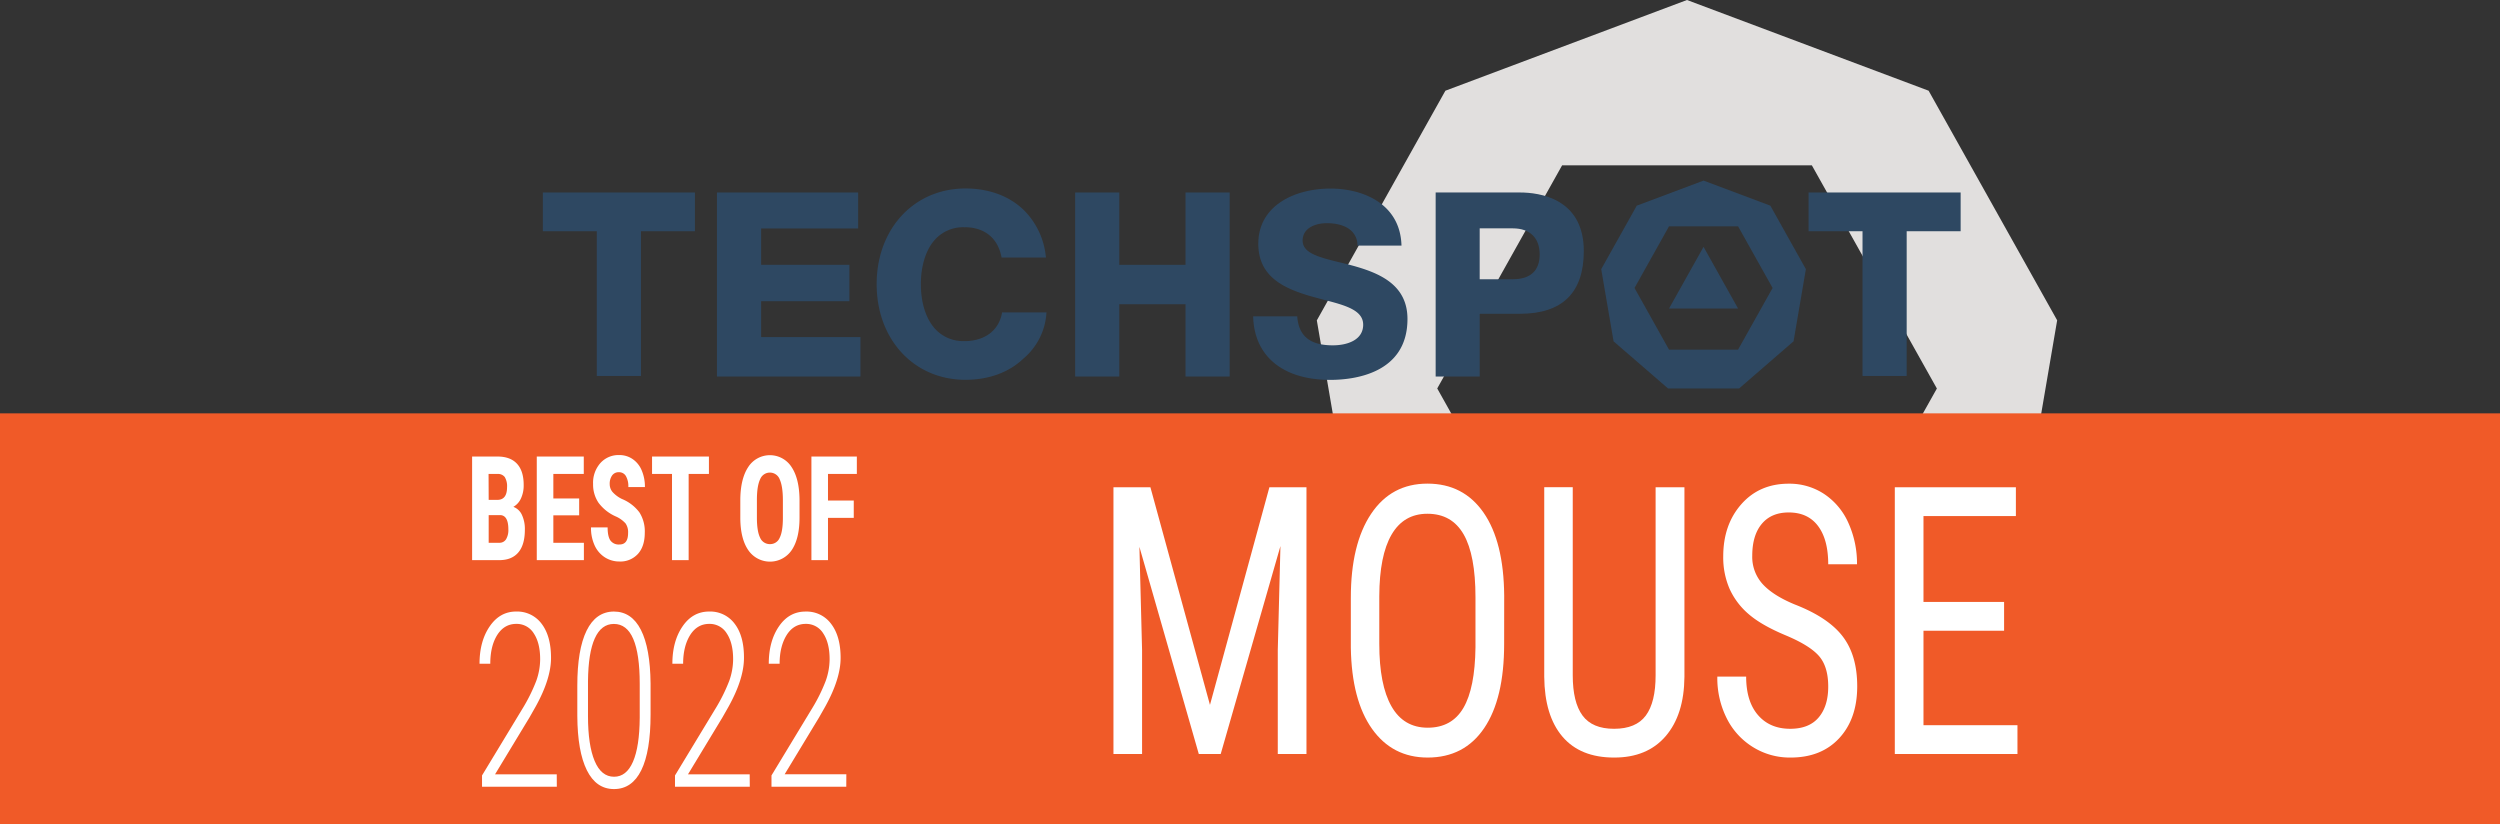 <svg id="Layer_1" data-name="Layer 1" xmlns="http://www.w3.org/2000/svg" viewBox="0 0 1078.67 355.53"><rect x="0" y="0" width="1078.67" height="355.53" fill="#333333" stroke="none"/><defs><style>.cls-1{fill:#e1dfde;}.cls-2{fill:#2e4862;}.cls-3{fill:#f05a28;}.cls-4{fill:#fff;}</style></defs><path class="cls-1" d="M955.44,207.28,851.18,168.14,746.94,207.28l-55.47,99.09L710.74,419l85,73.56H906.65l85-73.56,19.25-112.66ZM905.06,432H797.3l-53.88-96.26,53.88-96.26H905.06L959,335.77Z" transform="translate(-123.3 -168.14)"/><polygon class="cls-2" points="749.92 133.12 720.13 133.12 735.03 106.51 749.92 133.12"/><polygon class="cls-2" points="780.34 99.77 803.62 99.77 803.62 162.22 822.67 162.22 822.67 99.77 845.95 99.77 845.95 83.05 780.34 83.05 780.34 99.77"/><path class="cls-2" d="M887.15,256.88l-28.82-10.82-28.82,10.82-15.33,27.39,5.33,31.14L843,335.74h30.67l23.49-20.33,5.32-31.14ZM873.22,319H843.43l-14.89-26.61,14.89-26.61h29.79l14.9,26.61Z" transform="translate(-123.3 -168.14)"/><path class="cls-2" d="M779.16,251.19H742.74V330.6h19V303.53h17.37c18.28,0,27.55-9.1,27.55-27.07,0-22.8-19.27-25.27-27.55-25.27m-3.07,37.43h-14.3V266.67h14.3c7.36,0,11.58,4.1,11.58,11.26,0,7-4,10.69-11.58,10.69" transform="translate(-123.3 -168.14)"/><path class="cls-2" d="M708.42,283.17c-2.36-.67-4.71-1.26-7-1.82l-.08,0c-9-2.22-16-4-16-9.39s5.41-7.53,10.48-7.53c2.8,0,8,.49,11,3.76A8.56,8.56,0,0,1,709,274.1h19c-.5-18.16-16.78-24.6-30.61-24.6-15.52,0-31.17,7.36-31.17,23.8,0,14.08,10.76,19.18,22.38,22.58,2,.58,4,1.1,5.94,1.61,9.09,2.36,16.93,4.41,16.93,10.75,0,6.56-6.76,8.9-13.1,8.9-9.86,0-14.74-4-15.36-12.52H664c.4,17.18,12.81,27.43,33.23,27.43,10,0,33.35-2.57,33.35-26.29,0-14.23-11.2-19.4-22.16-22.59" transform="translate(-123.3 -168.14)"/><polygon class="cls-2" points="511.51 114.27 482.94 114.27 482.94 83.05 463.89 83.05 463.89 162.46 482.94 162.46 482.94 131.26 511.51 131.26 511.51 162.46 530.56 162.46 530.56 83.05 511.51 83.05 511.51 114.27"/><path class="cls-2" d="M574.51,302.93H555.67c-1.25,7.47-6.92,12-15.27,12.38l-1,0a16.36,16.36,0,0,1-12.55-5.19c-4.44-4.79-6.23-12.23-6.23-19.37s1.79-14.57,6.23-19.37a16.36,16.36,0,0,1,12.55-5.19l1,0c8.19.36,13.57,5,15.05,13.07H574.6c0-.23-.06-.46-.09-.69a32.77,32.77,0,0,0-9.69-20c-6.11-5.81-14.73-9.11-25-9.11a39,39,0,0,0-4.08.21c-20,2-34.19,18.65-34.19,41.07h0c0,22.41,14.15,39.07,34.19,41.07,1.33.13,2.69.2,4.08.2,10.27,0,18.89-3.29,25-9.11a28,28,0,0,0,10-20Z" transform="translate(-123.3 -168.14)"/><polygon class="cls-2" points="328.4 129.97 366.49 129.97 366.49 114.25 328.4 114.25 328.4 98.57 370.26 98.57 370.26 83.05 309.35 83.05 309.35 162.46 371.25 162.46 371.25 145.44 328.4 145.44 328.4 129.97"/><polygon class="cls-2" points="234.22 99.77 257.5 99.77 257.5 162.22 276.55 162.22 276.55 99.77 299.83 99.77 299.83 83.05 234.22 83.05 234.22 99.77"/><rect class="cls-3" y="178.35" width="1078.67" height="177.18"/><path class="cls-4" d="M619.67,378.39l25.69,93.89L671,378.39h16V493.46H674.62V448.65l1.15-44.89L650,493.46h-9.46l-25.62-89.38,1.15,44.57v44.81H603.72V378.39Z" transform="translate(-123.3 -168.14)"/><path class="cls-4" d="M772.29,446q0,23.55-8.59,36.27T739.3,495q-15.21,0-24-12.37t-9.16-35V426.05q0-23.08,8.72-36.16t24.33-13.08q15.54,0,24.23,12.53t8.89,35.76Zm-12.37-20.15q0-18.25-5.11-27.15t-15.64-8.89q-10.21,0-15.45,9t-5.3,26.55V446q0,17.63,5.24,26.87t15.64,9.25q10.41,0,15.41-8.54t5.21-26.16Z" transform="translate(-123.3 -168.14)"/><path class="cls-4" d="M850.08,378.39v81.8q-.14,16.35-8.11,25.6T819.73,495q-14.6,0-22.3-9.05t-7.84-25.8v-81.8h12.3v81.18q0,11.61,4.22,17.34t13.62,5.72q9.46,0,13.69-5.72t4.22-17.34V378.39Z" transform="translate(-123.3 -168.14)"/><path class="cls-4" d="M912.12,464.37q0-8.61-4-13.19t-14.4-8.93q-10.41-4.35-15.92-9.13a31.23,31.23,0,0,1-8.24-10.91,34,34,0,0,1-2.74-14q0-13.67,7.81-22.52t20.44-8.85a27.09,27.09,0,0,1,15.41,4.52,29.17,29.17,0,0,1,10.41,12.56,42.42,42.42,0,0,1,3.65,17.69H912.12q0-10.66-4.39-16.51t-12.64-5.85q-7.5,0-11.62,4.91t-4.13,13.77a17.45,17.45,0,0,0,4.46,12.19q4.47,4.92,13.79,8.79,14.53,5.63,20.79,13.84t6.25,21.5q0,14-7.77,22.4T895.7,495a30.05,30.05,0,0,1-15.85-4.39,30.6,30.6,0,0,1-11.42-12.33,38.68,38.68,0,0,1-4.16-18.21h12.44q0,10.67,5.1,16.59t13.89,5.93q8.17,0,12.3-4.9T912.12,464.37Z" transform="translate(-123.3 -168.14)"/><path class="cls-4" d="M988,440.27H953.22v40.78h40.55v12.41H940.85V378.39h52.24V390.8H953.22v37.06H988Z" transform="translate(-123.3 -168.14)"/><path class="cls-4" d="M327,409.82v-44.7h10.94q5.55,0,8.43,3.12t2.88,9.13a13.2,13.2,0,0,1-1.19,5.86,7.83,7.83,0,0,1-3.26,3.6,6.55,6.55,0,0,1,3.68,3.45,14.32,14.32,0,0,1,1.28,6.4q0,6.51-2.83,9.83t-8.21,3.31Zm7.15-26h3.72q4.21,0,4.21-5.5a7.59,7.59,0,0,0-1-4.36,3.68,3.68,0,0,0-3.17-1.32H334.1Zm0,6.57v11.94h4.57a3.28,3.28,0,0,0,2.92-1.5,7.75,7.75,0,0,0,1-4.27q0-6-3.46-6.17Z" transform="translate(-123.3 -168.14)"/><path class="cls-4" d="M373.19,390.48H362.05v11.85h13.18v7.49H354.9v-44.7h20.28v7.52H362.05V383.2h11.14Z" transform="translate(-123.3 -168.14)"/><path class="cls-4" d="M394.3,398.1a6.59,6.59,0,0,0-1.1-4.13,12.47,12.47,0,0,0-4-2.91,18.63,18.63,0,0,1-7.66-6,14,14,0,0,1-2.34-8.09,12.8,12.8,0,0,1,3.18-9.07,10.5,10.5,0,0,1,8.06-3.42,10.06,10.06,0,0,1,5.81,1.73,11,11,0,0,1,3.93,4.9,17.79,17.79,0,0,1,1.38,7.18H394.4a8.78,8.78,0,0,0-1.06-4.77,3.39,3.39,0,0,0-3-1.64,3.44,3.44,0,0,0-2.92,1.39,6.12,6.12,0,0,0-1.05,3.76,5.25,5.25,0,0,0,1.17,3.33,13.14,13.14,0,0,0,4.14,3.09,17.82,17.82,0,0,1,7.53,5.8A15.25,15.25,0,0,1,401.5,398q0,5.84-2.94,9.12a10.2,10.2,0,0,1-8,3.29,11.58,11.58,0,0,1-6.26-1.78,12,12,0,0,1-4.41-5.1,17.94,17.94,0,0,1-1.59-7.83h7.17q0,3.87,1.19,5.62a4.38,4.38,0,0,0,3.9,1.75Q394.3,403.1,394.3,398.1Z" transform="translate(-123.3 -168.14)"/><path class="cls-4" d="M429.18,372.64h-8.75v37.18h-7.18V372.64h-8.61v-7.52h24.54Z" transform="translate(-123.3 -168.14)"/><path class="cls-4" d="M468.27,391.49q0,9-3.37,14a11.32,11.32,0,0,1-18.72.05c-2.27-3.29-3.42-7.88-3.46-13.8v-7.65q0-9.21,3.38-14.38a11.1,11.1,0,0,1,18.71-.09q3.4,5.07,3.46,14.26ZM461.09,384c0-4-.46-7-1.36-9a4.52,4.52,0,0,0-8.44-.11q-1.37,2.84-1.41,8.64v7.95c0,3.91.46,6.8,1.38,8.65a4.53,4.53,0,0,0,4.28,2.78,4.42,4.42,0,0,0,4.16-2.72q1.37-2.71,1.39-8.43Z" transform="translate(-123.3 -168.14)"/><path class="cls-4" d="M491.67,391.59H480.55v18.23H473.4v-44.7H493v7.52H480.55v11.45h11.12Z" transform="translate(-123.3 -168.14)"/><path class="cls-4" d="M363.55,507.58H331.28v-4.86l17.31-28.58A74.18,74.18,0,0,0,354.65,462a28,28,0,0,0,1.71-9.42q0-7-2.74-11.13a8.61,8.61,0,0,0-7.58-4.12q-5.15,0-8.2,4.78c-2,3.2-3,7.33-3,12.42h-4.64q0-9.72,4.39-16.13T346,432a13.11,13.11,0,0,1,11,5.29q4.05,5.31,4.05,14.72,0,9-6.6,20.94l-2.67,4.7-14.88,24.58h26.62Z" transform="translate(-123.3 -168.14)"/><path class="cls-4" d="M404,476.46q0,15.87-4,24t-11.77,8.14q-7.69,0-11.72-8.12t-4.12-23.42V464q0-15.57,4-23.75T388.13,432q7.68,0,11.7,7.9T404,463Zm-4.68-13.33q0-12.79-2.78-19.29t-8.38-6.49q-5.4,0-8.22,6.21T377,462.05v15.09q0,12.48,2.86,19.31t8.38,6.83q5.35,0,8.17-6.47t2.91-19Z" transform="translate(-123.3 -168.14)"/><path class="cls-4" d="M446.81,507.58H414.54v-4.86l17.31-28.58A74.18,74.18,0,0,0,437.91,462a28,28,0,0,0,1.71-9.42q0-7-2.74-11.13a8.61,8.61,0,0,0-7.58-4.12q-5.15,0-8.2,4.78c-2,3.2-3.05,7.33-3.05,12.42h-4.64q0-9.72,4.39-16.13T429.3,432a13.11,13.11,0,0,1,11,5.29q4.05,5.31,4,14.72,0,9-6.6,20.94l-2.67,4.7-14.88,24.58h26.62Z" transform="translate(-123.3 -168.14)"/><path class="cls-4" d="M488.44,507.58H456.17v-4.86l17.31-28.58A72.58,72.58,0,0,0,479.54,462a28,28,0,0,0,1.71-9.42q0-7-2.74-11.13a8.61,8.61,0,0,0-7.58-4.12q-5.15,0-8.19,4.78c-2,3.2-3.06,7.33-3.06,12.42H455q0-9.72,4.39-16.13t11.5-6.39a13.11,13.11,0,0,1,11,5.29Q486,442.63,486,452q0,9-6.6,20.94l-2.67,4.7-14.88,24.58h26.62Z" transform="translate(-123.3 -168.14)"/></svg>